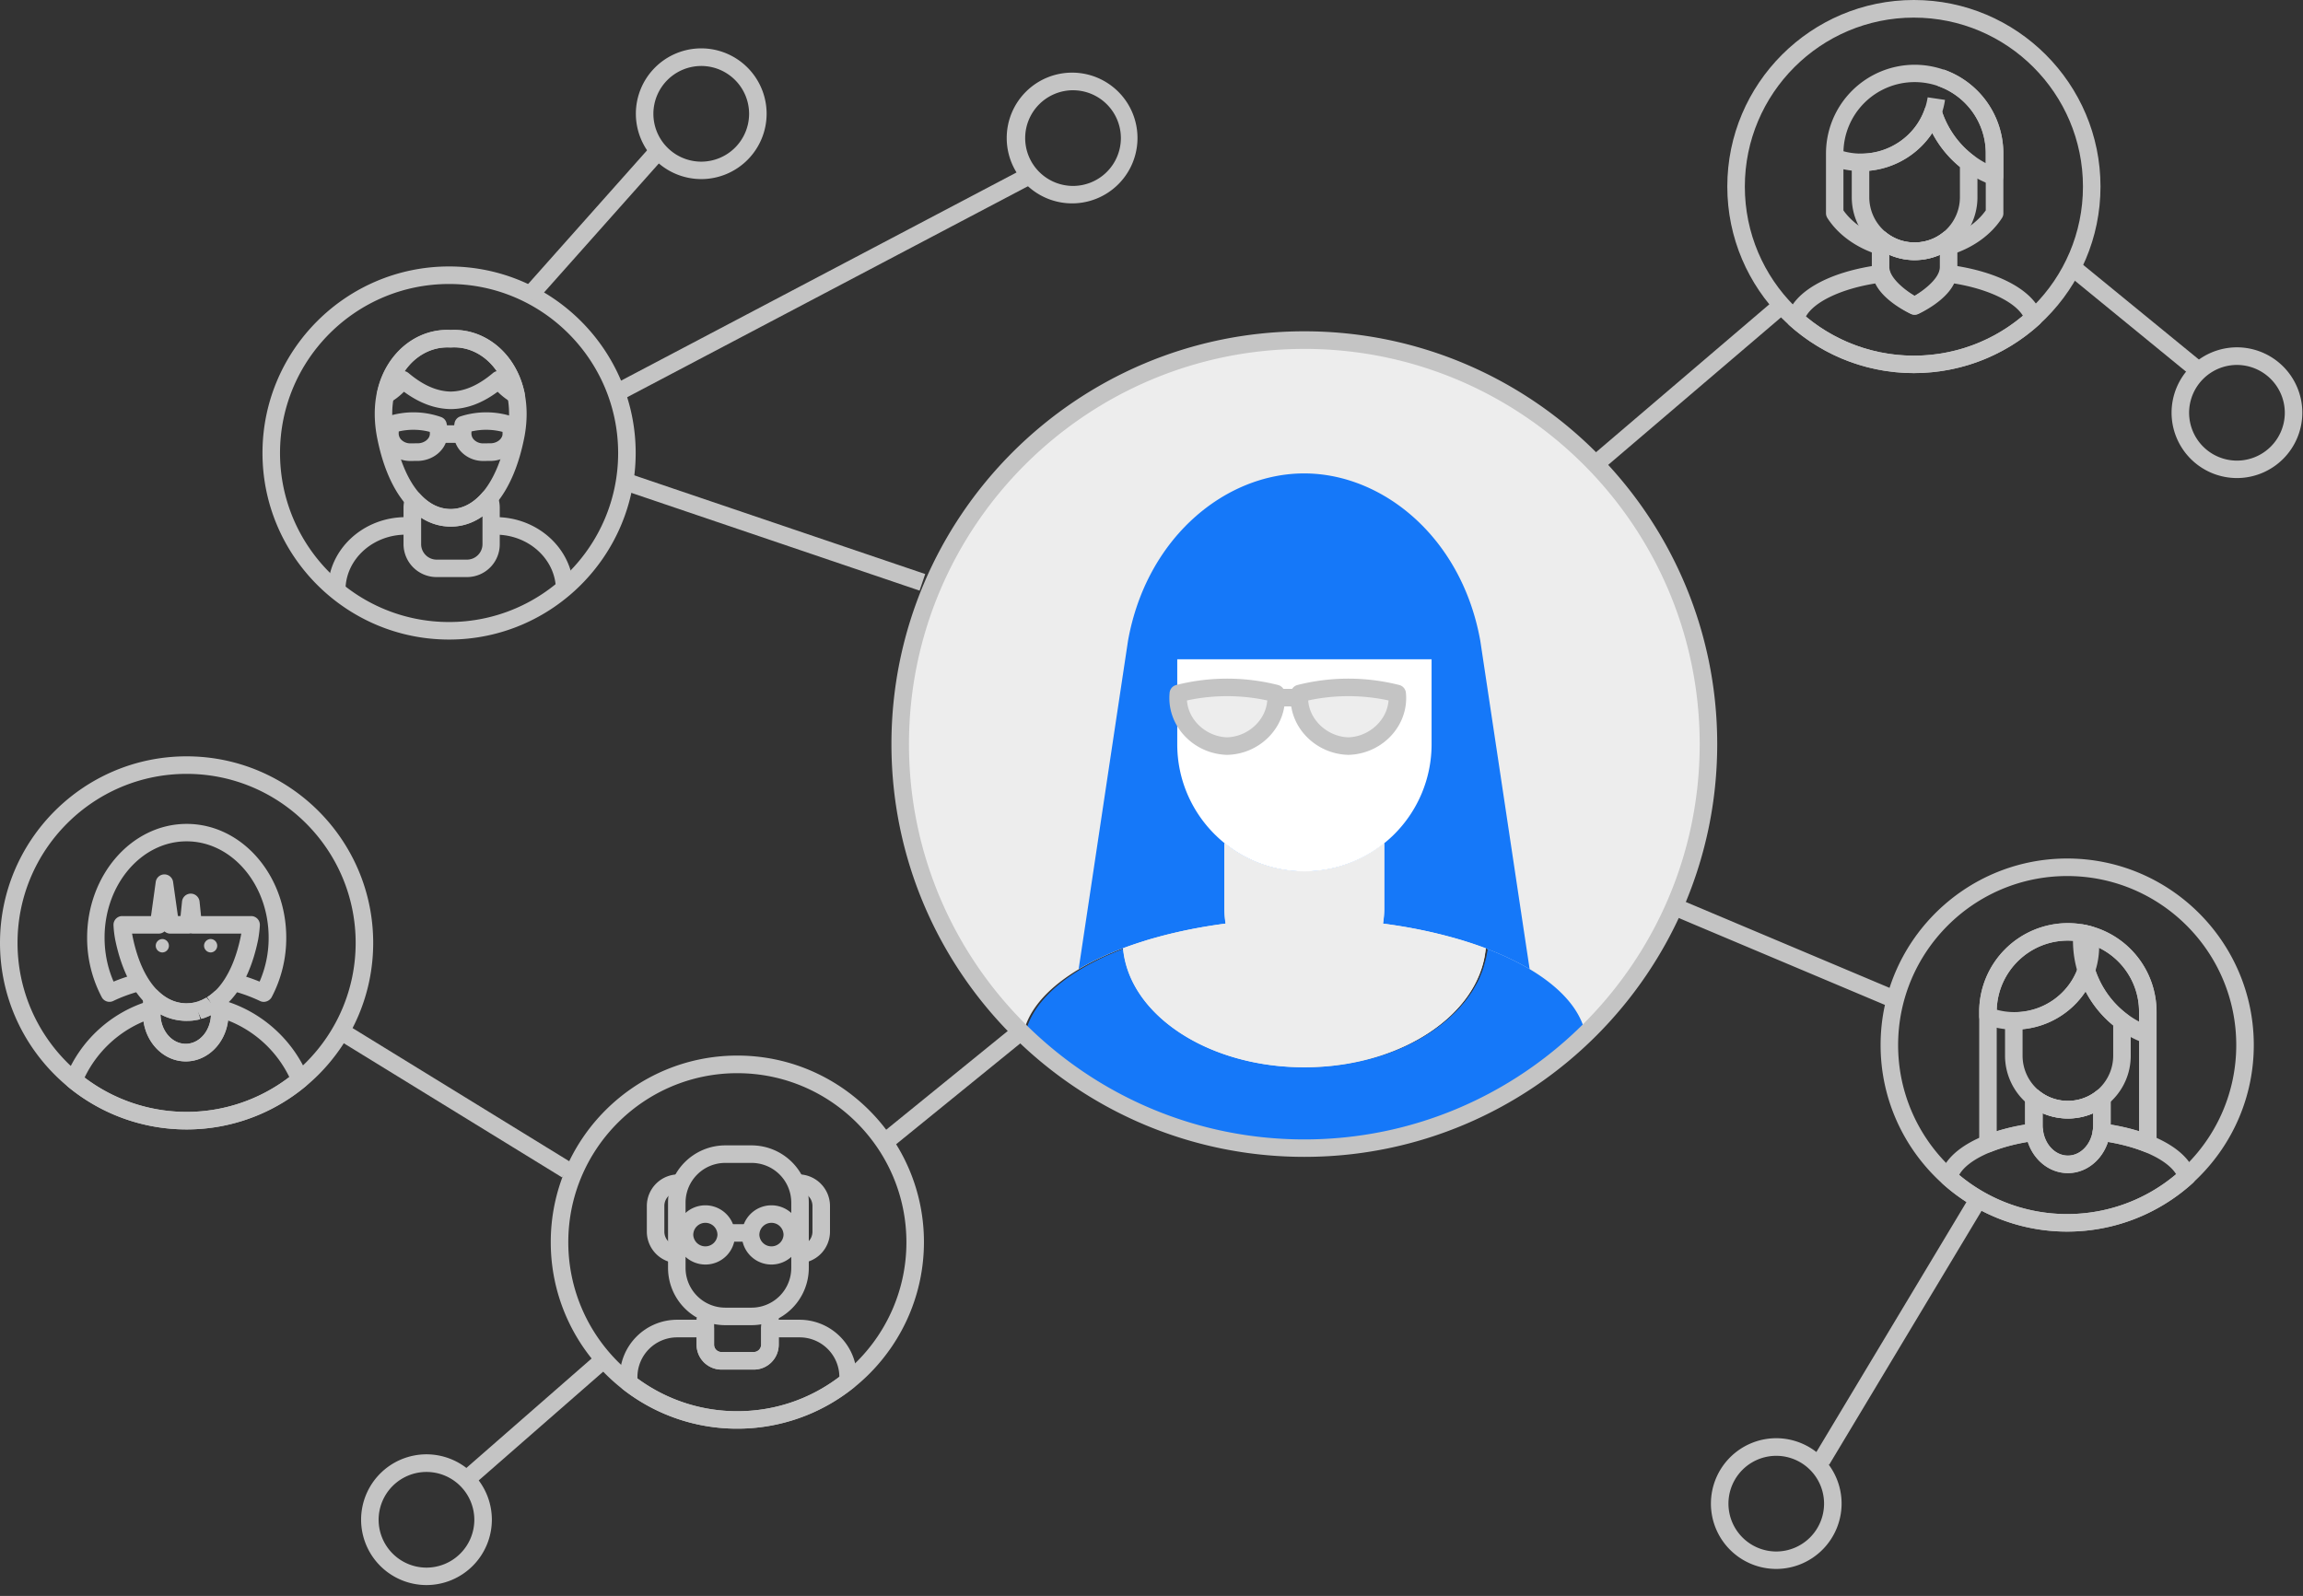 <svg width="176" height="122" fill="none" xmlns="http://www.w3.org/2000/svg"><rect width="100%" height="100%" fill="#333333" stroke="none"/><path d="M99.833 87.764c-7.917 0-15.453-3.008-21.22-8.473l-.274-.261.107-.362c.502-1.728 2.043-3.376 4.454-4.756.16-.094.302-.167.442-.248l.322-.167c.24-.12.482-.241.736-.362l.06-.026c.249-.114.517-.221.778-.335l.69-.282.154.73.02.08c.02.101.047.188.073.275l.034.114c.054.188.094.342.147.49.034.1.074.194.114.287l.04.094c.067.16.134.315.208.462.054.1.107.201.167.308l.04.067c.081.148.168.295.262.442.074.114.147.221.228.329.127.174.227.314.341.448.094.12.195.235.295.349.12.133.241.267.368.395.114.114.228.22.342.328.134.12.275.248.422.368.127.1.248.208.382.308.154.121.308.228.469.342a11.08 11.08 0 00.931.596c.147.087.294.174.448.255.181.1.369.194.556.281.174.087.322.16.476.228.187.08.375.154.57.234l.113.047c.14.054.275.114.422.16.194.075.395.135.596.195l.188.06c.127.04.247.08.381.114.208.06.43.114.643.161l.221.053.342.08c.214.048.435.081.65.115l.308.053c.1.02.2.034.301.047.282.04.576.06.864.087l.195.02c.08.007.16.02.24.027.456.034.905.047 1.34.047.436 0 .884-.013 1.34-.047l.234-.02.329-.033c.247-.02.495-.047.736-.08.107-.014.208-.034.315-.054l.322-.054c.207-.033.422-.067.629-.114l.349-.08.281-.067c.201-.047.395-.094.589-.148l.395-.12.128-.04c.221-.067.435-.134.643-.208.14-.053.281-.107.415-.16l.087-.034c.208-.08.409-.16.596-.248.148-.067.281-.134.422-.2l.06-.028c.188-.093.375-.18.556-.281.154-.08.302-.167.449-.255.174-.1.348-.207.516-.314.141-.094.281-.188.415-.282.161-.113.315-.227.469-.341.127-.1.255-.201.382-.308.147-.12.281-.248.422-.369.114-.107.227-.214.341-.328.128-.134.255-.261.369-.395.1-.114.201-.228.301-.348.107-.134.214-.282.315-.422.087-.121.174-.242.254-.362a6.03 6.03 0 00.262-.442c.08-.134.147-.255.207-.375.074-.154.141-.308.201-.462l.04-.1c.041-.095.081-.188.114-.289.054-.147.094-.295.134-.442l.047-.167c.027-.088.047-.175.067-.262l.027-.093.141-.744.696.295.181.073.322.141c.308.134.602.275.897.415.101.054.375.195.375.195.208.107.402.214.596.328 2.398 1.373 3.925 3.007 4.428 4.729l.107.361-.275.262a30.547 30.547 0 01-21.212 8.513z" fill="#1578F9"/><path d="M99.68 26.002c-17.027 0-30.885 13.85-30.885 30.884 0 8.687 3.61 16.544 9.404 22.157.536-2.626 3.382-4.95 7.622-6.55.456 5.076 6.484 9.095 13.858 9.095 7.368 0 13.396-4.019 13.858-9.096a.888.888 0 01-.12-.047c-.194-.073-.389-.14-.59-.207-.067-.02-.134-.047-.194-.067a55.047 55.047 0 00-.804-.262c-.073-.02-.14-.04-.214-.067a29.116 29.116 0 00-.683-.194c-.06-.02-.127-.033-.194-.053a37.64 37.64 0 00-5.044-.985c1.788.234 3.476.57 5.044.991.067.02.127.034.194.054.228.067.462.127.683.194.074.02.141.04.214.067.275.08.543.168.804.261.067.02.134.047.194.067.195.067.396.141.59.208l.12.04c4.24 1.601 7.094 3.918 7.629 6.544 5.788-5.62 9.398-13.47 9.398-22.157 0-17.026-13.852-30.877-30.885-30.877zM85.827 72.486c2.264-.858 4.923-1.5 7.837-1.883-2.907.382-5.573 1.032-7.837 1.883z" fill="#EDEDED"/><path d="M86.698 72.177c.221-.074.449-.148.684-.221l.24-.08c.255-.081.516-.148.778-.222.053-.013.113-.033.167-.047.288-.08.583-.154.877-.227a39.248 39.248 0 014.213-.777 8.37 8.37 0 01-.093-1.166v-4.996a9.671 9.671 0 006.108 2.163c2.318 0 4.441-.81 6.109-2.163v4.996c0 .395-.034.784-.094 1.166a39.11 39.11 0 014.146.763c.013.007.034.007.047.014.308.073.609.154.911.234.04.013.08.02.12.034.275.073.556.154.824.234.054.013.114.033.168.054 1.909.596 3.603 1.32 4.996 2.15-1.259-8.366-2.511-16.732-3.77-25.091-1.414-7.917-7.455-12.806-13.464-12.806-6.008 0-12.05 4.889-13.462 12.806-1.26 8.366-2.512 16.732-3.771 25.09 1.145-.682 2.485-1.292 3.985-1.814.107-.034.194-.067.281-.094z" fill="#1578F9"/><path d="M146.264 28.52c-7.864 0-14.26-6.397-14.26-14.26 0-7.863 6.396-14.26 14.26-14.26 7.863 0 14.26 6.397 14.26 14.26 0 7.863-6.397 14.26-14.26 14.26zm0-27.174c-7.127 0-12.92 5.794-12.92 12.92 0 7.127 5.793 12.921 12.92 12.921 7.12 0 12.92-5.794 12.92-12.92 0-7.127-5.793-12.92-12.92-12.92z" fill="#C4C4C4"/><path d="M142.225 13.081a6.505 6.505 0 01-2.244-.402l.456-1.259a5.17 5.17 0 001.788.322c2.144 0 4.086-1.327 4.83-3.296.12-.328.207-.663.261-1.005l1.326.195a6.089 6.089 0 01-.335 1.279c-.938 2.498-3.382 4.166-6.082 4.166z" fill="#C4C4C4"/><path d="M152.426 14.173a.68.68 0 01-.228-.04c-2.465-.884-4.387-2.927-5.144-5.46l1.286-.38a6.976 6.976 0 003.416 4.179v-.757a5.446 5.446 0 00-3.657-5.138l.442-1.265a6.787 6.787 0 014.554 6.396v1.782a.68.68 0 01-.281.549.61.61 0 01-.388.134z" fill="#C4C4C4"/><path d="M146.318 19.886a4.81 4.81 0 01-4.802-4.802v-2.666c0-.389.355-.697.743-.67 2.17 0 4.126-1.373 4.829-3.416a.672.672 0 01.63-.449h.013a.674.674 0 01.63.476 7.032 7.032 0 002.492 3.55.68.68 0 01.268.536v2.645a4.805 4.805 0 01-4.803 4.796zm-3.463-6.832v2.023a3.467 3.467 0 003.463 3.463 3.467 3.467 0 003.463-3.463v-2.318a8.257 8.257 0 01-2.11-2.598 6.523 6.523 0 01-4.816 2.893z" fill="#C4C4C4"/><path d="M146.317 24.053a.72.72 0 01-.308-.074c-.301-.154-2.96-1.574-2.96-3.563v-2.123c0-.262.147-.496.382-.603a.657.657 0 01.71.087c1.245 1.011 3.107 1.011 4.353 0a.683.683 0 01.71-.087.671.671 0 01.382.603v2.123c0 1.99-2.659 3.41-2.967 3.563a.668.668 0 01-.302.074zm-1.929-4.575v.938c0 .81 1.152 1.728 1.929 2.197.71-.429 1.929-1.34 1.929-2.197v-.938a4.887 4.887 0 01-3.858 0z" fill="#C4C4C4"/><path d="M146.264 28.52c-3.51 0-6.879-1.292-9.498-3.637a.666.666 0 01-.201-.67c.516-1.942 3.242-3.456 7.114-3.965a.674.674 0 01.75.563c.1.683 1.185 1.44 1.889 1.815.71-.382 1.788-1.132 1.895-1.815a.67.67 0 01.75-.563c3.785.496 6.504 1.976 7.087 3.865.08.248 0 .516-.188.69a14.248 14.248 0 01-9.598 3.717zm-8.252-4.326a12.864 12.864 0 008.259 2.994c3.054 0 5.994-1.079 8.325-3.048-.663-1.092-2.699-2.056-5.258-2.472-.649 1.347-2.498 2.224-2.739 2.331a.671.671 0 01-.556 0c-.241-.107-2.083-.984-2.733-2.33-2.625.421-4.675 1.406-5.298 2.524zm8.306-4.307a4.849 4.849 0 01-2.191-.53l-.006.007a.68.68 0 01-.596.1c-1.675-.528-3.055-1.526-3.872-2.799a.691.691 0 01-.107-.362v-4.575a6.786 6.786 0 016.778-6.778 6.786 6.786 0 016.779 6.779v4.574a.634.634 0 01-.108.362c-.817 1.273-2.196 2.27-3.871 2.8a.658.658 0 01-.596-.1l-.007-.007a4.95 4.95 0 01-2.203.529zm-2.599-2.264c.147 0 .301.053.422.147 1.246 1.012 3.108 1.012 4.353 0a.682.682 0 01.71-.087c.101.047.188.12.255.208.971-.429 1.768-1.059 2.297-1.809v-4.367c0-3-2.438-5.439-5.438-5.439a5.443 5.443 0 00-5.439 5.44v4.366c.529.75 1.326 1.38 2.297 1.809a.65.65 0 01.543-.268zM14.26 86.337C6.397 86.337 0 79.94 0 72.077c0-7.864 6.397-14.26 14.26-14.26 7.863 0 14.26 6.396 14.26 14.26 0 7.863-6.397 14.26-14.26 14.26zm0-27.18c-7.12 0-12.92 5.793-12.92 12.92s5.793 12.92 12.92 12.92 12.92-5.793 12.92-12.92-5.793-12.92-12.92-12.92zm20.06-10.268c-7.863 0-14.26-6.397-14.26-14.26 0-7.864 6.397-14.26 14.26-14.26 7.864 0 14.26 6.396 14.26 14.26-.006 7.863-6.403 14.26-14.26 14.26zm0-27.18c-7.126 0-12.92 5.793-12.92 12.92 0 7.126 5.794 12.92 12.92 12.92 7.127 0 12.92-5.794 12.92-12.92-.006-7.12-5.8-12.92-12.92-12.92zm22.03 87.502c-7.864 0-14.26-6.397-14.26-14.26 0-7.863 6.396-14.26 14.26-14.26 7.863 0 14.26 6.397 14.26 14.26-.007 7.863-6.397 14.26-14.26 14.26zm0-27.174c-7.127 0-12.92 5.794-12.92 12.92 0 7.121 5.793 12.921 12.92 12.921 7.12 0 12.92-5.794 12.92-12.92-.006-7.127-5.8-12.92-12.92-12.92zm43.33 6.397c-17.402 0-31.555-14.153-31.555-31.555 0-17.401 14.153-31.554 31.554-31.554 17.402 0 31.554 14.153 31.554 31.554 0 17.402-14.152 31.555-31.554 31.555zm0-61.762c-16.659 0-30.215 13.556-30.215 30.214S83.02 87.101 99.679 87.101s30.215-13.557 30.215-30.215c0-16.665-13.55-30.215-30.215-30.215zm58.299 67.475c-7.864 0-14.26-6.397-14.26-14.26 0-7.864 6.396-14.26 14.26-14.26 7.863 0 14.26 6.397 14.26 14.26 0 7.863-6.397 14.26-14.26 14.26zm0-27.18c-7.127 0-12.921 5.793-12.921 12.92s5.794 12.92 12.921 12.92c7.126 0 12.92-5.793 12.92-12.92s-5.794-12.92-12.92-12.92zm12.974-30.423a5.001 5.001 0 01-4.997-4.996 5.001 5.001 0 014.997-4.997 5 5 0 014.996 4.997 5.004 5.004 0 01-4.996 4.996zm0-8.647a3.662 3.662 0 00-3.657 3.657 3.662 3.662 0 003.657 3.657 3.662 3.662 0 003.657-3.657 3.666 3.666 0 00-3.657-3.657zm-35.211 92.037a4.995 4.995 0 01-4.99-4.996 5 5 0 014.99-4.997 5.001 5.001 0 014.997 4.997 5.005 5.005 0 01-4.997 4.996zm0-8.647a3.656 3.656 0 00-3.65 3.657 3.66 3.66 0 003.65 3.657 3.662 3.662 0 003.657-3.657 3.658 3.658 0 00-3.657-3.657zm-103.15 9.88a5.001 5.001 0 01-4.996-4.997 5.001 5.001 0 014.996-4.997 5.001 5.001 0 014.997 4.997 5.001 5.001 0 01-4.997 4.997zm0-8.647a3.662 3.662 0 00-3.657 3.657 3.662 3.662 0 003.657 3.657 3.662 3.662 0 003.657-3.657 3.662 3.662 0 00-3.657-3.657zM53.59 13.69a5.001 5.001 0 01-4.996-4.996 5.001 5.001 0 014.996-4.997 5.001 5.001 0 014.997 4.997 5.001 5.001 0 01-4.997 4.997zm0-8.646A3.662 3.662 0 0049.933 8.7a3.662 3.662 0 003.657 3.657A3.662 3.662 0 0057.248 8.7a3.662 3.662 0 00-3.657-3.657zm28.413 10.502a4.997 4.997 0 110-9.993 4.997 4.997 0 010 9.993zm0-8.647a3.662 3.662 0 00-3.657 3.657 3.662 3.662 0 003.657 3.657 3.662 3.662 0 003.657-3.657A3.662 3.662 0 0082.003 6.9z" fill="#C4C4C4"/><path d="M20.155 76.585a.646.646 0 01-.288-.067 12.01 12.01 0 00-2.017-.744l.355-1.293c.563.154 1.112.342 1.635.556a8.342 8.342 0 00.69-3.362c0-4.059-2.813-7.361-6.27-7.361-3.456 0-6.269 3.302-6.269 7.36 0 1.173.235 2.325.69 3.363a13.791 13.791 0 011.634-.556l.355 1.293c-.71.194-1.393.442-2.016.744a.667.667 0 01-.877-.288 9.681 9.681 0 01-1.119-4.548c0-4.796 3.41-8.701 7.61-8.701 4.199 0 7.608 3.905 7.608 8.7a9.688 9.688 0 01-1.119 4.555.705.705 0 01-.602.349z" fill="#C4C4C4"/><path d="M14.26 78.038c-.148 0-.302-.007-.45-.027h-.02c-2.417-.268-4.232-2.512-4.982-6.162a7.876 7.876 0 01-.134-1.119.668.668 0 01.67-.703h2.196l.362-2.612a.67.67 0 011.326 0l.369 2.612h.2l.114-1.112a.67.67 0 01.67-.603.68.68 0 01.67.603l.114 1.112h3.824a.668.668 0 01.67.703 8.869 8.869 0 01-.134 1.112c-.402 1.963-1.098 3.503-2.063 4.575l-.02.02c-.067.074-.134.14-.207.214l-.06.06c-.008.007-.068.074-.074.074a4.88 4.88 0 01-.315.268.704.704 0 01-.087.074c-.1.074-.208.147-.322.221l-.08.054a3.208 3.208 0 01-.335.18c-.034.02-.08.04-.12.06a4.443 4.443 0 01-.309.128c-.013.007-.047.027-.08.034-.1.033-.188.053-.268.08l-.275-.616.195.643c-.014 0-.088.026-.094.026-.107.027-.208.04-.308.054l-.161.027c-.12.013-.248.02-.375.02-.034-.007-.067 0-.107 0zm1.527-1.775l.422.522-.362-.562c.08-.054.16-.1.234-.161l.067-.054c.074-.06.148-.12.221-.187a.62.62 0 01.094-.094c.074-.074.134-.134.188-.194l.006-.007c.79-.884 1.394-2.25 1.742-3.945l.04-.214h-3.69a.73.73 0 01-.175-.02.73.73 0 01-.174.02h-1.386a.647.647 0 01-.442-.168.66.66 0 01-.442.168h-2.037l.04.22c.617 3.028 2.003 4.884 3.799 5.091h.026c.1.014.201.02.302.02.02 0 .06-.006.073-.006.087 0 .168-.007.255-.014.007 0 .12-.02.127-.02.06-.007.12-.02.188-.033l.087-.027c.107-.027.16-.04.214-.06l.047-.027a1.711 1.711 0 00.322-.141c.06-.027.14-.067.214-.107z" fill="#C4C4C4"/><path d="M12.418 71.783a.515.515 0 00-.516.51c0 .28.228.515.516.515a.513.513 0 000-1.025zm3.692-.001a.515.515 0 00-.516.51c0 .28.228.515.516.515a.513.513 0 000-1.025zm10.294-26.678h-1.34c0-3.074 2.666-5.573 5.948-5.573v1.34c-2.538 0-4.608 1.902-4.608 4.233zm17.421 0h-1.34c0-2.33-2.063-4.233-4.608-4.233v-1.34c3.275 0 5.948 2.499 5.948 5.573zm-9.378-4.849c-2.72 0-4.83-2.586-5.647-6.906-.442-2.404.034-4.601 1.347-6.182 1.092-1.313 2.659-2.03 4.293-1.943 1.608-.087 3.202.63 4.294 1.943 1.312 1.58 1.795 3.777 1.353 6.182-.824 4.32-2.927 6.899-5.64 6.906zm-.275-13.698c-1.125 0-2.217.536-2.994 1.467-1.058 1.266-1.433 3.075-1.065 5.077.69 3.637 2.304 5.807 4.327 5.807 2.016 0 3.637-2.177 4.327-5.814.368-2.002-.007-3.804-1.065-5.077-.83-.997-2.01-1.54-3.222-1.46h-.307z" fill="#C4C4C4"/><path d="M34.448 31.273h-.007c-1.212-.02-2.384-.456-3.57-1.326a5.151 5.151 0 01-1.078.83.666.666 0 01-.985-.717c.603-2.947 2.954-4.983 5.647-4.829 2.672-.154 5.036 1.882 5.64 4.83a.666.666 0 01-.269.676.66.66 0 01-.723.034 5.315 5.315 0 01-1.072-.824c-1.185.877-2.357 1.313-3.57 1.326h-.013zm-3.517-2.9c.108.02.201.073.288.14 1.112.938 2.17 1.4 3.229 1.42 1.058-.02 2.116-.482 3.228-1.42a.652.652 0 01.282-.14c-.818-1.186-2.09-1.896-3.47-1.809h-.087c-1.38-.087-2.653.623-3.47 1.809zm.401 6.865h-.013a2.316 2.316 0 01-1.641-.71 1.984 1.984 0 01-.55-1.467l.014-.368c0-.114.02-.248.047-.375a.664.664 0 01.448-.49 6.378 6.378 0 014.06.047c.227.08.395.268.435.503.027.134.047.248.047.355l.013.361c.027.49-.16.992-.522 1.38-.409.45-1.012.724-1.655.757l-.683.007c.007 0 .007 0 0 0zm-.857-2.257l-.007.127c-.007.18.06.355.188.496a.98.98 0 00.676.288l.65-.007c.261-.014.529-.127.696-.315a.603.603 0 00.175-.429l-.007-.127a4.98 4.98 0 00-2.371-.033zm6.415 2.257h-.013a2.316 2.316 0 01-1.64-.71 2.017 2.017 0 01-.557-1.467l.014-.361c.006-.134.026-.255.046-.376a.661.661 0 01.45-.495 6.425 6.425 0 014.058.04c.228.08.395.275.442.51.027.133.04.247.047.36.007.101.007.229.014.356.026.489-.161.984-.516 1.38a2.383 2.383 0 01-1.655.756l-.683.007h-.006zm-.857-2.257l-.007.114c-.006.2.06.375.188.509a.967.967 0 00.677.288l.65-.007c.26-.013.528-.127.696-.315.08-.093.18-.24.167-.428v-.128a4.982 4.982 0 00-2.37-.033z" fill="#C4C4C4"/><path d="M35.365 32.512H33.73v1.34h1.635v-1.34zm41.929 46.072l-9.882 8.03.845 1.04 9.882-8.03-.845-1.04zm-51.131-.474l-.702 1.141 17.5 10.758.702-1.141-17.5-10.758zm21.48-42.054l-.43 1.269 23.063 7.824.43-1.268-23.063-7.825zm87.892-13.066L121.54 34.937l.87 1.018 13.995-11.946-.87-1.019zm-7.537 45.609l-.52 1.234 16.961 7.15.52-1.234-16.961-7.15zm-82.684 35.16l-9.884 8.639.881 1.009 9.885-8.639-.882-1.009zm4.474-92.648l-9.887 11.116 1.001.89 9.887-11.115-1-.89zm28.18 1.923L46.677 29.51l.624 1.185 31.291-16.477-.624-1.185zm81.046 7.061l-.848 1.037 9.062 7.414.848-1.037-9.062-7.414zm-8.359 71.167l-12.018 20.025 1.148.689 12.019-20.025-1.149-.69zm3.285-12.554a6.5 6.5 0 01-2.244-.402.664.664 0 01-.442-.63v-.334a6.786 6.786 0 016.778-6.778c.603 0 1.219.087 1.829.254a.67.67 0 01.482.543c.054.355.08.67.08.964 0 3.523-2.906 6.383-6.483 6.383zm-1.346-1.52c.442.12.89.18 1.346.18 2.84 0 5.144-2.257 5.144-5.036 0-.107-.007-.215-.014-.322a5.517 5.517 0 00-1.038-.107c-2.947 0-5.351 2.358-5.438 5.285z" fill="#C4C4C4"/><path d="M164.14 79.793a.682.682 0 01-.228-.04c-3.282-1.179-5.492-4.34-5.492-7.864 0-.174.013-.348.027-.522l.006-.08a.68.68 0 01.255-.483.679.679 0 01.529-.133 6.767 6.767 0 015.566 6.664v1.782a.68.68 0 01-.281.549.61.61 0 01-.382.127zm-4.367-7.602c.107 2.505 1.534 4.755 3.697 5.9v-.756a5.436 5.436 0 00-3.697-5.144z" fill="#C4C4C4"/><path d="M158.032 85.506a4.811 4.811 0 01-4.803-4.802v-2.666c0-.388.355-.71.751-.663 2.156 0 4.112-1.373 4.822-3.416a.67.67 0 01.63-.449h.013a.674.674 0 01.63.476 7.03 7.03 0 002.491 3.55.678.678 0 01.268.536v2.645c0 2.633-2.15 4.79-4.802 4.79zm-3.463-6.832v2.03a3.467 3.467 0 003.463 3.463 3.467 3.467 0 003.463-3.463v-2.318a8.34 8.34 0 01-2.11-2.598 6.495 6.495 0 01-4.816 2.886z" fill="#C4C4C4"/><path d="M158.032 89.672c-1.801 0-3.268-1.627-3.268-3.636v-2.124a.66.66 0 01.381-.603.655.655 0 01.71.088c1.246 1.01 3.108 1.004 4.354 0a.682.682 0 01.71-.088.671.671 0 01.382.603v2.123c0 2.01-1.467 3.638-3.269 3.638zm-1.929-4.574v.938c0 1.266.864 2.297 1.929 2.297s1.929-1.031 1.929-2.297v-.938a4.886 4.886 0 01-3.858 0z" fill="#C4C4C4"/><path d="M105.7 70.603c.054-.381.094-.77.094-1.165v-4.997a9.658 9.658 0 01-6.109 2.164c-2.31 0-4.44-.81-6.108-2.164v4.997c0 .402.033.79.094 1.165-2.914.382-5.573 1.025-7.837 1.883.455 5.077 6.484 9.096 13.858 9.096 7.368 0 13.403-4.02 13.858-9.096-2.277-.851-4.936-1.5-7.85-1.883z" fill="#EDEDED"/><path d="M157.978 94.147c-3.51 0-6.879-1.293-9.498-3.638a.666.666 0 01-.201-.67c.516-1.942 3.242-3.456 7.113-3.958a.675.675 0 01.751.563c.16 1.098.957 1.895 1.895 1.895.931 0 1.728-.797 1.896-1.895a.664.664 0 01.75-.563c3.791.496 6.504 1.976 7.086 3.865a.679.679 0 01-.187.69 14.305 14.305 0 01-9.605 3.71zm-8.252-4.334a12.88 12.88 0 0016.577-.054c-.663-1.085-2.672-2.043-5.211-2.465-.462 1.414-1.667 2.385-3.061 2.385-1.393 0-2.605-.971-3.061-2.385-2.598.43-4.628 1.407-5.244 2.519z" fill="#C4C4C4"/><path d="M164.141 88.098a.627.627 0 01-.248-.046c-.971-.389-2.143-.684-3.389-.851a.639.639 0 01-.449-.261.667.667 0 01-.127-.503c.02-.127.033-.26.033-.395v-.938a4.886 4.886 0 01-3.858 0v.938c0 .134.02.268.034.395a.67.67 0 01-.576.764c-1.246.16-2.418.455-3.389.85a.668.668 0 01-.918-.623v-10.08a6.786 6.786 0 016.778-6.778 6.786 6.786 0 016.779 6.778v10.08a.686.686 0 01-.295.557.685.685 0 01-.375.113zm-2.84-2.136c.77.127 1.494.301 2.17.509v-9.13c0-3-2.438-5.438-5.439-5.438-3 0-5.438 2.438-5.438 5.438v9.13a15.575 15.575 0 012.17-.51v-2.049c0-.261.147-.496.381-.603a.655.655 0 01.71.088c1.246 1.01 3.108 1.004 4.354 0a.682.682 0 01.71-.088.671.671 0 01.382.603v2.05zM14.193 81.133c-1.801 0-3.268-1.627-3.268-3.63V76.21c0-.268.16-.516.408-.616a.671.671 0 01.73.14c.563.55 1.186.871 1.862.945h.02c.108.013.208.02.315.02.141-.007.228-.007.315-.02.007 0 .12-.02.128-.02.06-.007.12-.02.187-.034l.087-.026c.107-.027.16-.04.214-.06l.047-.028c.1-.033.168-.06.235-.093a.982.982 0 01.087-.047c.067-.034.14-.074.214-.114l.335.415v-.027l-.275-.428c.08-.054.161-.1.235-.161l.067-.054c.067-.053.134-.107.2-.167a.654.654 0 01.718-.107.668.668 0 01.395.61v1.165c.013 2.002-1.454 3.63-3.256 3.63zm-1.929-3.603c.014 1.252.871 2.263 1.93 2.263 1.038 0 1.882-.977 1.928-2.197-.026.014-.06.034-.087.04a4.52 4.52 0 01-.308.128c-.013.007-.047.027-.08.034-.1.033-.188.053-.268.08l-.275-.616.195.643c-.014 0-.088.026-.094.026-.107.027-.208.04-.308.054l-.161.027c-.12.013-.248.02-.375.02-.014 0-.054.007-.094.007-.147 0-.301-.007-.449-.027h-.02a4.188 4.188 0 01-1.534-.482z" fill="#C4C4C4"/><path d="M14.26 86.337a14.269 14.269 0 01-9.042-3.242.663.663 0 01-.194-.77 9.952 9.952 0 016.383-5.814.682.682 0 01.59.1.679.679 0 01.268.536v.355c0 1.266.864 2.291 1.928 2.291 1.066 0 1.93-1.032 1.93-2.29v-.41c0-.207.1-.408.26-.535a.673.673 0 01.584-.114c2.953.817 5.412 3 6.577 5.827a.663.663 0 01-.194.77 14.218 14.218 0 01-9.09 3.296zm-7.796-3.965a12.94 12.94 0 007.796 2.625c2.834 0 5.6-.944 7.85-2.665a8.754 8.754 0 00-4.675-4.32c-.22 1.76-1.587 3.127-3.235 3.127-1.62 0-2.974-1.326-3.228-3.054a8.766 8.766 0 00-4.508 4.287zM35.68 44.113h-2.317a2.527 2.527 0 01-2.525-2.525v-2.78c0-.268.047-.536.14-.817a.679.679 0 01.496-.435.662.662 0 01.63.207c.696.764 1.48 1.146 2.33 1.152.898 0 1.715-.428 2.432-1.259a.682.682 0 01.61-.227.675.675 0 01.515.401c.134.315.201.643.201.985v2.78a2.506 2.506 0 01-2.511 2.518zm-3.496-4.541v2.023c0 .65.53 1.185 1.186 1.185h2.317c.65 0 1.186-.529 1.186-1.185V39.47c-.737.516-1.554.784-2.418.784-.81 0-1.574-.234-2.27-.683zM57.436 101.3h-2.01a4.379 4.379 0 01-4.373-4.373V91.93a4.38 4.38 0 014.373-4.374h2.01a4.38 4.38 0 014.374 4.374v4.997a4.379 4.379 0 01-4.374 4.373zm-2.01-12.404a3.036 3.036 0 00-3.034 3.034v4.997a3.036 3.036 0 003.034 3.034h2.01a3.036 3.036 0 003.034-3.034V91.93a3.036 3.036 0 00-3.034-3.034h-2.01z" fill="#C4C4C4"/><path d="M53.904 96.665a2.27 2.27 0 01-2.263-2.263 2.265 2.265 0 012.264-2.264 2.265 2.265 0 012.264 2.264 2.257 2.257 0 01-2.264 2.263zm0-3.188a.926.926 0 00-.924.925.926.926 0 001.849 0 .918.918 0 00-.925-.925zm5.051 3.188a2.265 2.265 0 01-2.264-2.263 2.265 2.265 0 012.264-2.264 2.265 2.265 0 012.264 2.264 2.265 2.265 0 01-2.264 2.263zm0-3.188a.926.926 0 00-.924.925.926.926 0 001.849 0 .926.926 0 00-.925-.925z" fill="#C4C4C4"/><path d="M57.047 93.578h-1.44v1.34h1.44v-1.34zm-5.197 2.987a2.421 2.421 0 01-2.418-2.418V92.19a2.421 2.421 0 012.418-2.418v1.34c-.596 0-1.079.482-1.079 1.078v1.956c0 .596.483 1.078 1.079 1.078v1.34zm9.162 0v-1.34c.596 0 1.078-.482 1.078-1.078V92.19c0-.596-.482-1.079-1.078-1.079v-1.34a2.421 2.421 0 012.418 2.419v1.956a2.421 2.421 0 01-2.418 2.418zm-3.402 8.131h-2.472a1.906 1.906 0 01-1.903-1.902v-2.057h1.34v2.057c0 .314.255.562.563.562h2.471a.566.566 0 00.563-.562v-2.057h1.34v2.057a1.906 1.906 0 01-1.903 1.902z" fill="#C4C4C4"/><path d="M56.35 109.211a14.122 14.122 0 01-8.722-2.987.662.662 0 01-.26-.53v-.435a4.38 4.38 0 014.373-4.374h2.157c.368 0 .67.302.67.67v1.232c0 .315.254.563.562.563h2.472a.566.566 0 00.562-.563v-1.232c0-.368.302-.67.67-.67h2.27a4.38 4.38 0 014.375 4.374v.308a.672.672 0 01-.255.523 14.203 14.203 0 01-8.875 3.121zm-7.643-3.845a12.785 12.785 0 007.636 2.512c2.846 0 5.539-.911 7.803-2.632a3.036 3.036 0 00-3.035-3.014h-1.6v.562a1.905 1.905 0 01-1.903 1.902h-2.471a1.905 1.905 0 01-1.902-1.902v-.562h-1.487a3.035 3.035 0 00-3.034 3.034v.1h-.007z" fill="#C4C4C4"/><path d="M89.968 50.395v6.497c0 5.366 4.353 9.72 9.719 9.72a9.717 9.717 0 009.718-9.72v-6.497H89.968z" fill="#fff"/><path d="M90.052 53.015c-.006.114-.013.227-.013.341-.007 1.936 1.675 3.624 3.744 3.684 2.07-.053 3.751-1.741 3.744-3.684a5.55 5.55 0 00-.013-.341 14.974 14.974 0 00-7.462 0z" fill="#EDEDED"/><path d="M93.785 57.703h-.02c-2.431-.067-4.407-2.016-4.4-4.353 0-.127.006-.261.02-.395a.672.672 0 01.502-.59 15.81 15.81 0 017.79 0 .68.68 0 01.502.596c.013.134.02.261.02.395.007 2.331-1.963 4.287-4.4 4.347h-.014zm-3.074-4.159c.1 1.5 1.46 2.766 3.067 2.82 1.608-.054 2.967-1.32 3.068-2.82a14.575 14.575 0 00-6.135 0z" fill="#C4C4C4"/><path d="M99.318 53.015a2.92 2.92 0 00-.02.341c-.007 1.936 1.674 3.624 3.744 3.684 2.07-.053 3.751-1.741 3.744-3.684 0-.114-.007-.227-.013-.341a14.94 14.94 0 00-7.455 0z" fill="#EDEDED"/><path d="M103.049 57.703h-.02c-2.432-.067-4.408-2.016-4.401-4.353 0-.127.007-.261.02-.395a.68.68 0 01.502-.59 15.81 15.81 0 017.79 0 .678.678 0 01.502.596c.014.128.021.262.021.389.006 2.337-1.963 4.286-4.401 4.353h-.013zm-3.075-4.159c.107 1.5 1.467 2.766 3.068 2.82 1.607-.054 2.967-1.32 3.074-2.82a14.606 14.606 0 00-6.142 0z" fill="#C4C4C4"/><path d="M99.15 52.66h-1.7V54h1.7v-1.34z" fill="#C4C4C4"/></svg>